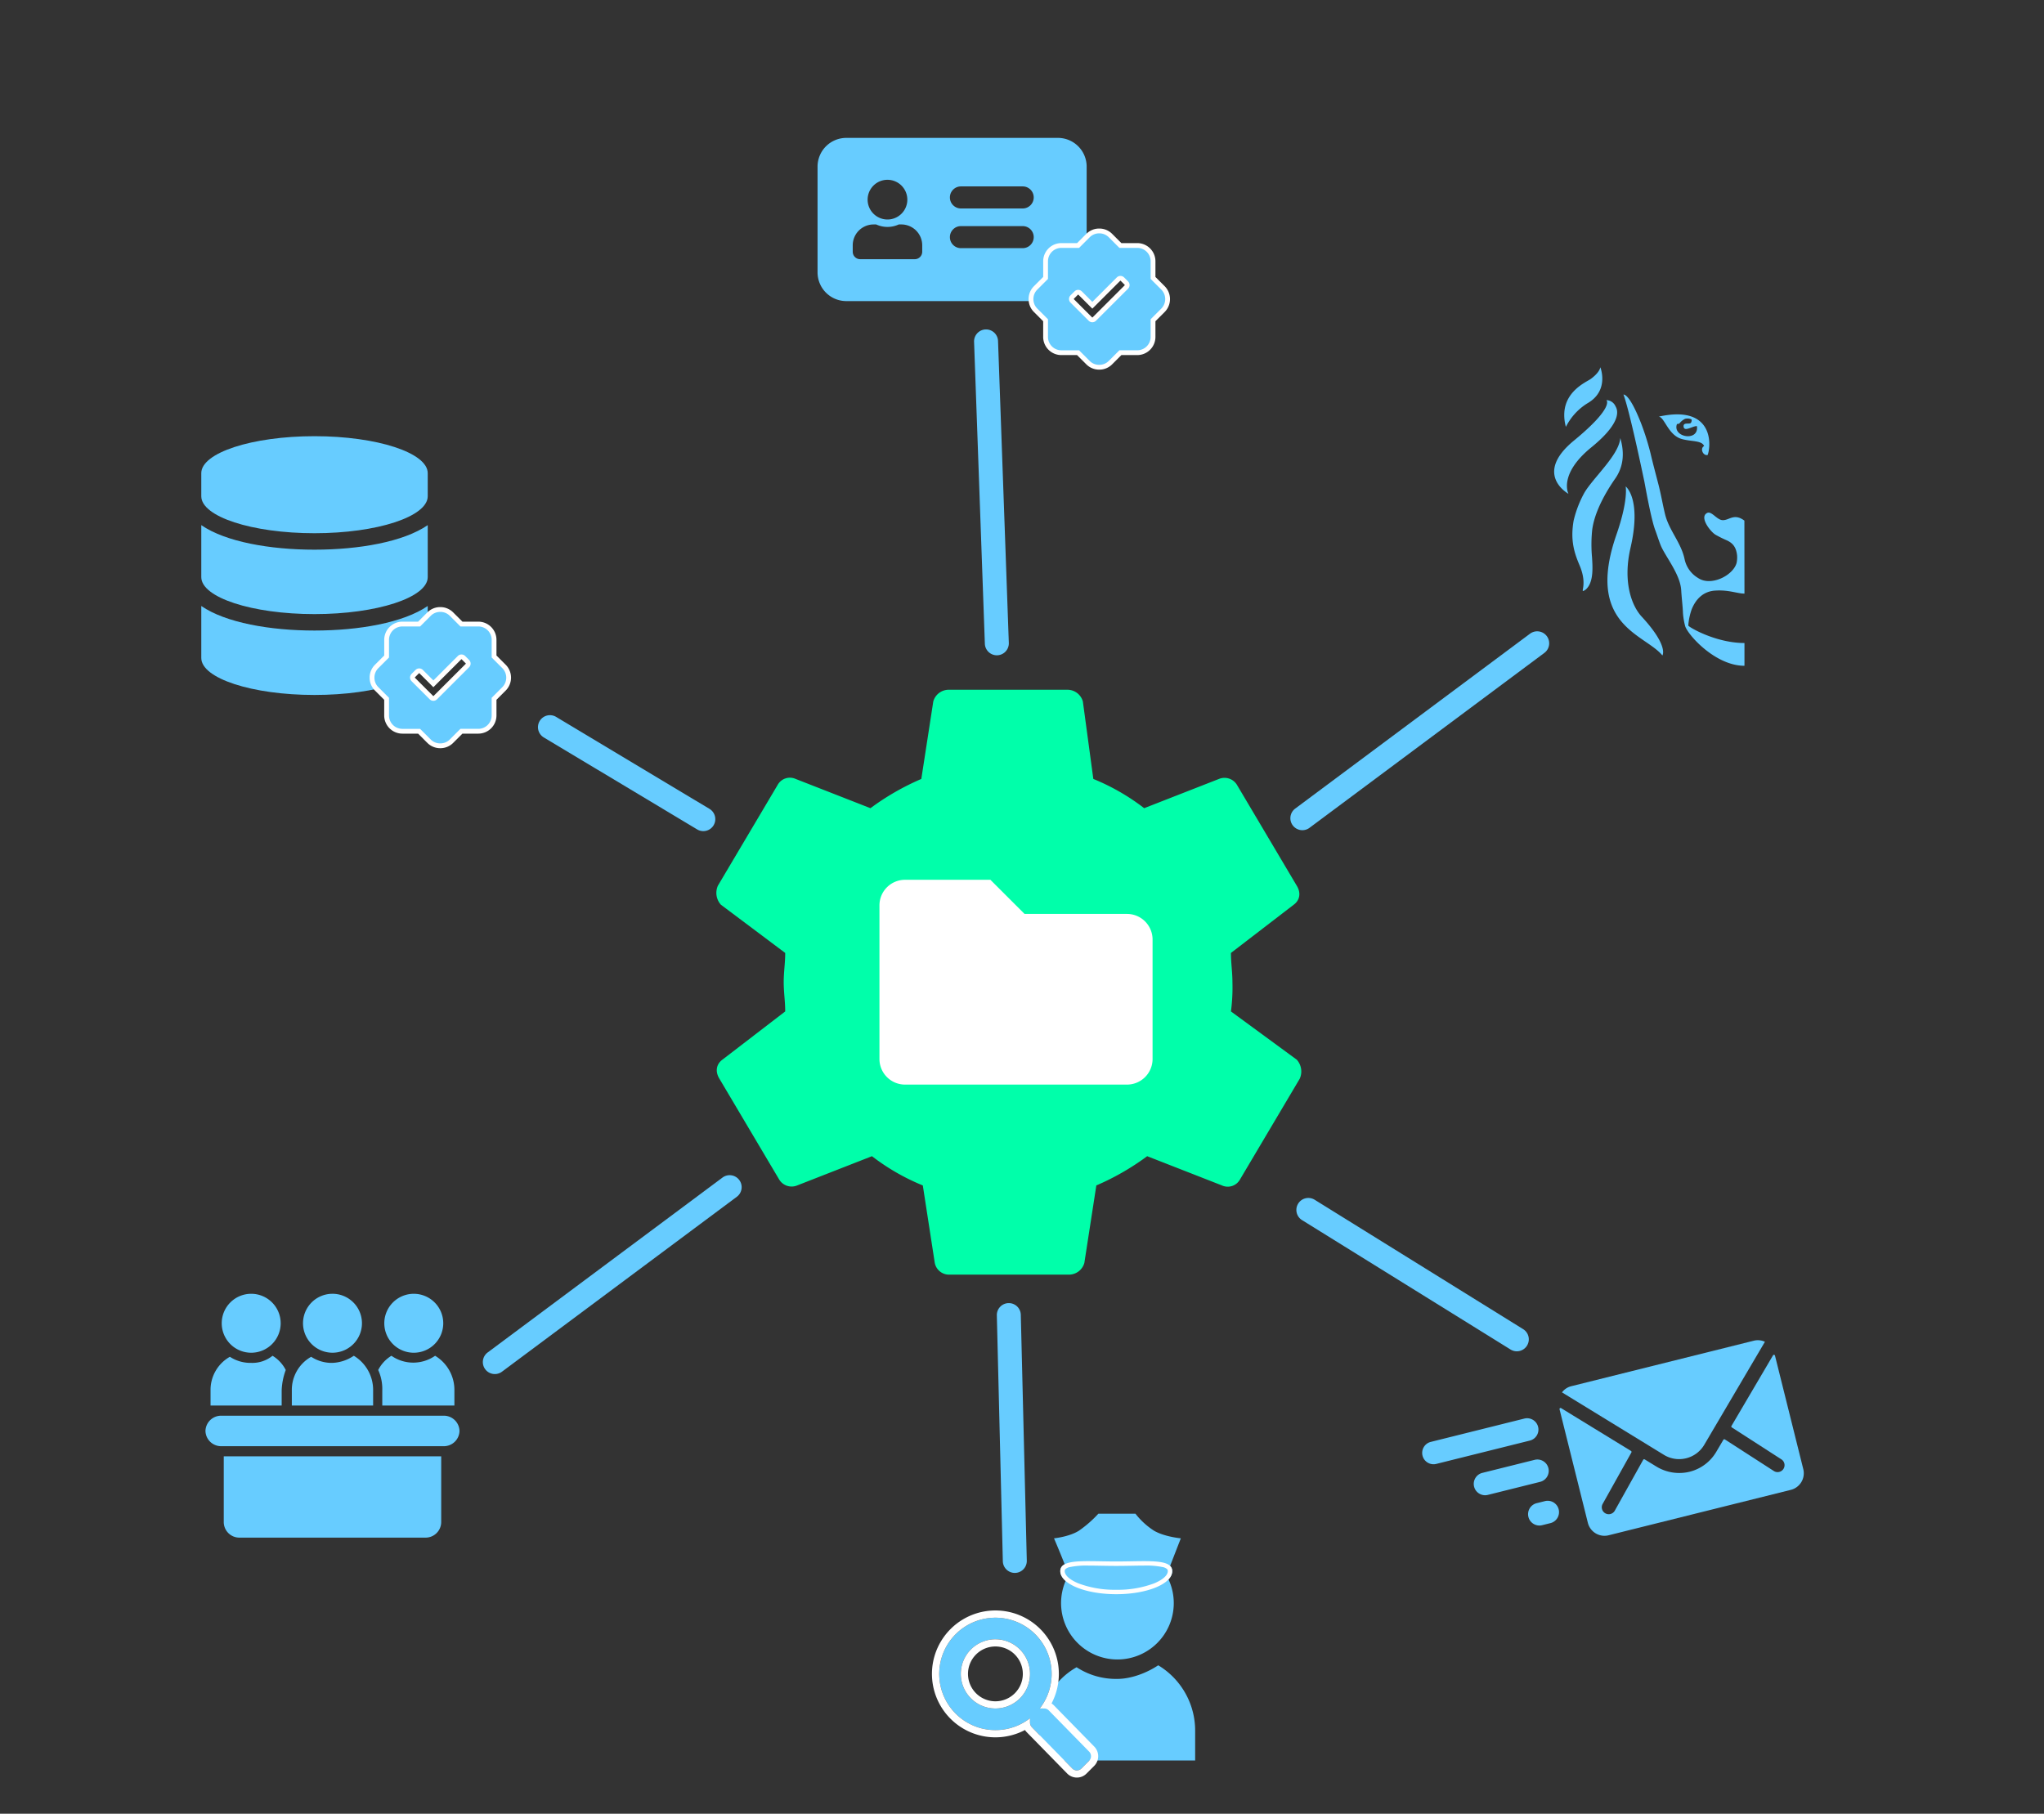 <svg xmlns="http://www.w3.org/2000/svg" width="853" height="757" viewBox="0 0 853 757">
  <rect x="0" y="0" width="853" height="757" fill="#333333" stroke="none"/>
  <g id="Group_45" data-name="Group 45" transform="translate(-1141 -822)">
    <g id="Group_28" data-name="Group 28">
      <path id="Line_2" data-name="Line 2" d="M0,78A4.992,4.992,0,0,1-4.01,75.987a5,5,0,0,1,1.023-7l98-73a5,5,0,0,1,7,1.023,5,5,0,0,1-1.023,7l-98,73A4.978,4.978,0,0,1,0,78Z" transform="translate(1684.5 1090.5)" fill="#67ccff"/>
      <path id="Line_5" data-name="Line 5" d="M4.5,131A5,5,0,0,1-.5,126.178L-5,.178A5,5,0,0,1-.178-5,5,5,0,0,1,5-.178l4.5,126A5,5,0,0,1,4.678,131C4.618,131,4.557,131,4.5,131Z" transform="translate(1552.5 964.5)" fill="#67ccff"/>
      <path id="Line_3" data-name="Line 3" d="M0,78A4.992,4.992,0,0,1-4.01,75.987a5,5,0,0,1,1.023-7l98-73a5,5,0,0,1,7,1.023,5,5,0,0,1-1.023,7l-98,73A4.978,4.978,0,0,1,0,78Z" transform="translate(1347.5 1317.5)" fill="#67ccff"/>
      <path id="Icon_ionic-md-settings" data-name="Icon ionic-md-settings" d="M218.129,137.637a76.329,76.329,0,0,0,.622-12.206c0-4.273-.622-7.933-.622-12.206L244.34,93.087c2.5-1.83,3.121-4.881,1.25-7.932L220.622,43.043A6.079,6.079,0,0,0,213.13,40.6L181.92,52.806A90.851,90.851,0,0,0,160.7,40.6L156.331,8.256a6.689,6.689,0,0,0-6.242-4.881H100.152A6.689,6.689,0,0,0,93.91,8.256L88.917,40.6A105.7,105.7,0,0,0,67.692,52.806L36.482,40.6a5.847,5.847,0,0,0-7.492,2.443L4.022,85.155a7.371,7.371,0,0,0,1.249,7.932l26.841,20.138c0,4.273-.622,7.932-.622,12.206s.622,7.933.622,12.206L5.9,157.775c-2.5,1.83-3.121,4.881-1.25,7.933l24.968,42.112a6.079,6.079,0,0,0,7.492,2.443l31.211-12.206A90.838,90.838,0,0,0,89.54,210.263l4.993,32.343a6.05,6.05,0,0,0,6.242,4.881h49.936a6.689,6.689,0,0,0,6.242-4.881l5-32.343a105.641,105.641,0,0,0,21.219-12.206l31.211,12.206a5.847,5.847,0,0,0,7.492-2.443l24.968-42.112a7.36,7.36,0,0,0-1.25-7.932Z" transform="translate(1436.567 1106.513)" fill="#0fa"/>
      <path id="Icon_awesome-folder" data-name="Icon awesome-folder" d="M103.293,18.747H60.551L46.3,4.5H10.685A10.685,10.685,0,0,0,0,15.185V79.3A10.685,10.685,0,0,0,10.685,89.984h92.607A10.685,10.685,0,0,0,113.978,79.3V29.433A10.685,10.685,0,0,0,103.293,18.747Z" transform="translate(1508.011 1184.702)" fill="#fff"/>
      <path id="Icon_awesome-database" data-name="Icon awesome-database" d="M94.5,15.429v9.643c0,8.5-21.164,15.429-47.25,15.429S0,33.569,0,25.071V15.429C0,6.931,21.164,0,47.25,0S94.5,6.931,94.5,15.429Zm0,21.7v21.7c0,8.5-21.164,15.429-47.25,15.429S0,67.319,0,58.821v-21.7c10.151,6.991,28.731,10.246,47.25,10.246S84.348,44.116,94.5,37.125Zm0,33.75v21.7c0,8.5-21.164,15.429-47.25,15.429S0,101.069,0,92.571v-21.7c10.151,6.991,28.731,10.246,47.25,10.246S84.348,77.866,94.5,70.875Z" transform="translate(1225 1004.055)" fill="#67ccff"/>
      <path id="Line_1" data-name="Line 1" d="M64,43.389a4.976,4.976,0,0,1-2.567-.713l-64-38.388a5,5,0,0,1-1.716-6.86,5,5,0,0,1,6.86-1.716l64,38.388A5,5,0,0,1,64,43.389Z" transform="translate(1370.5 1125.5)" fill="#67ccff"/>
      <path id="Line_6" data-name="Line 6" d="M87,59a4.976,4.976,0,0,1-2.632-.752l-87-54A5,5,0,0,1-4.248-2.637,5,5,0,0,1,2.637-4.248l87,54A5,5,0,0,1,87,59Z" transform="translate(1687 1327)" fill="#67ccff"/>
      <path id="Line_4" data-name="Line 4" d="M2.5,107.612a5,5,0,0,1-5-4.878L-5,.122A5,5,0,0,1-.122-5,5,5,0,0,1,5-.122L7.5,102.49a5,5,0,0,1-4.877,5.12Z" transform="translate(1562 1370.888)" fill="#67ccff"/>
      <path id="vlaanderen-logo" d="M51.169,44.222c.2-.533.491-.1,1.1-.481a6.758,6.758,0,0,1,2.371-1.933,4.3,4.3,0,0,1,2.505.147c.471.118.186,1.311-.167,1.619-.752.549-2.976-.356-2.976,1.289.092,2.695,3.692-.085,5.576-.01C60.5,51.427,49.53,49.615,51.169,44.222Zm2.008,5.988c4.088,1.177,8.438.54,9.406,2.966-1.877.984-.4,4.239,1.491,3.705,1.557-4.324,2.345-21.036-20.4-15.993,2.407.311,3.938,7.712,9.5,9.321ZM15.534,53.7c13.926-11.335,10.528-16.244,10.06-17.147a4.264,4.264,0,0,0-3.781-2.541s3.5,2.852-13.582,16.9c-17.095,14.063-2.257,22.2-2.257,22.2S1.634,65.019,15.534,53.7ZM14.386,35.029c8.663-5.373,4.886-14.747,4.886-14.747-.474,2.515-4.167,5-4.167,5-2.044,1.328-10.25,4.935-10.858,13.847A17.938,17.938,0,0,0,4.9,45.164,24.456,24.456,0,0,1,14.386,35.029ZM31.863,95.67c4.742-20.581-2.018-25.647-2.018-25.647s1.19,5.635-3.853,20.133C12.8,128.074,38,131.665,45.174,140.58c0,0,2.777-3.866-8.654-16.225-4.17-4.517-7.937-14.469-4.657-28.685ZM15.88,88.128c.994-7.574,5.645-15.7,9.612-21.386,4.716-6.78,3-13.792,2.1-16.931-.438,7.117-11.6,16.846-15.11,23.086a45.959,45.959,0,0,0-4.35,11.388c-1.482,8.493.4,13.769,2.5,18.737,3.7,8.735-.5,11.947,2.387,10.174,3.581-2.875,3.035-9.576,2.773-13.762A58.832,58.832,0,0,1,15.88,88.128ZM67.1,113.514c5.776-.409,9.262,1.243,12.32,1.243L79.39,84.3c-4.386-3.3-6.443.026-9.2-.2-2.332-.18-4.52-3.9-6.328-3.012-3.447,1.733,1.383,7.849,3.48,9.1a49.216,49.216,0,0,0,4.781,2.374c2.77,1.282,3.872,3.215,4.219,6.234a11.717,11.717,0,0,1-.17,3.006C74.909,107.1,65.5,111.9,60.1,108.265a12.036,12.036,0,0,1-5.664-7.862c-1.455-6.956-6.547-12.071-8.179-18.877-.994-4.137-1.727-8.5-2.822-12.66-1.112-4.3-2.26-8.562-3.172-12.47a108.833,108.833,0,0,0-3.853-12.372c-5.158-13.275-7.489-12.31-7.489-12.31S30.8,35.4,37.632,67.94c.281,1.331,2.764,15.666,4.575,20.385.648,1.694,1.779,5.3,2.525,6.9,2.172,4.66,7.908,11.731,8.287,18.1.219,3.686.644,6.731.733,9.52a29.1,29.1,0,0,0,.958,5.615c1.4,3.885,12.706,16.424,24.712,16.424v-9.5c-11.927,0-23.165-6.593-23.443-7.287a25.4,25.4,0,0,1,1.429-6.806c1.563-3.869,4.51-7.408,9.694-7.784Z" transform="translate(1789.578 954.998)" fill="#67ccff" fill-rule="evenodd"/>
      <g id="Group_23" data-name="Group 23" transform="translate(1226.745 1362)">
        <g id="Group_4" data-name="Group 4" transform="translate(0 0)">
          <g id="Group_4-2" data-name="Group 4" transform="translate(0)">
            <path id="Path_21" data-name="Path 21" d="M4.1,15.3A12.3,12.3,0,1,0,16.4,3,12.306,12.306,0,0,0,4.1,15.3Z" transform="translate(2.685 -3)" fill="#67ccff"/>
            <path id="Path_22" data-name="Path 22" d="M24.4,27.594A12.3,12.3,0,1,0,12.1,15.3,12.306,12.306,0,0,0,24.4,27.594Z" transform="translate(28.608 -3)" fill="#67ccff"/>
            <path id="Path_23" data-name="Path 23" d="M11,23.517v6.361H44.923V23.517A16.629,16.629,0,0,0,36.866,9.1a17.173,17.173,0,0,1-8.9,2.968,15.677,15.677,0,0,1-8.9-2.544A15.858,15.858,0,0,0,11,23.517Z" transform="translate(25.043 16.766)" fill="#67ccff"/>
            <path id="Path_24" data-name="Path 24" d="M32.683,23.517a27.415,27.415,0,0,1,1.7-8.481A14.771,14.771,0,0,0,28.866,9.1a13.309,13.309,0,0,1-8.9,2.968,15.677,15.677,0,0,1-8.9-2.544A15.858,15.858,0,0,0,3,23.517v6.361H32.683Z" transform="translate(-0.88 16.766)" fill="#67ccff"/>
            <path id="Path_25" data-name="Path 25" d="M51.3,29.878V23.517A16.629,16.629,0,0,0,43.246,9.1a15.951,15.951,0,0,1-18.234,0A14.975,14.975,0,0,0,19.5,15.037a18.985,18.985,0,0,1,1.7,8.481v6.361Z" transform="translate(52.587 16.766)" fill="#67ccff"/>
            <path id="Path_26" data-name="Path 26" d="M20.1,15.3A12.3,12.3,0,1,0,32.4,3,12.306,12.306,0,0,0,20.1,15.3Z" transform="translate(54.531 -3)" fill="#67ccff"/>
            <path id="Path_27" data-name="Path 27" d="M88.684,52.923a6.522,6.522,0,0,0,6.361-6.361V19H4.3V46.563a6.522,6.522,0,0,0,6.361,6.361Z" transform="translate(3.333 48.846)" fill="#67ccff"/>
            <path id="Path_28" data-name="Path 28" d="M102.149,15H8.861A6.522,6.522,0,0,0,2.5,21.361a6.522,6.522,0,0,0,6.361,6.361h93.289a6.522,6.522,0,0,0,6.361-6.361A6.522,6.522,0,0,0,102.149,15Z" transform="translate(-2.5 35.885)" fill="#67ccff"/>
          </g>
        </g>
      </g>
      <g id="Group_24" data-name="Group 24" transform="translate(1532.938 1453.8)">
        <path id="Path_33" data-name="Path 33" d="M35.617,50.034A23.517,23.517,0,1,0,12.1,26.517,23.534,23.534,0,0,0,35.617,50.034Z" transform="translate(38.764 10.791)" fill="#67ccff"/>
        <path id="Path_34" data-name="Path 34" d="M11,36.672v4.762l7.678,7.4h57.2V36.672A31.8,31.8,0,0,0,60.467,9.1c-4.866,3.244-11.353,5.676-17.029,5.676A29.98,29.98,0,0,1,26.408,9.911,30.326,30.326,0,0,0,11,36.672Z" transform="translate(30.944 54.157)" fill="#67ccff"/>
        <g id="Group_7" data-name="Group 7" transform="translate(0 43.373)">
          <path id="Icon_awesome-search" data-name="Icon awesome-search" d="M62.579,55.917,45.727,38.7a2.706,2.706,0,0,0-1.918-.79H41.97a23.456,23.456,0,1,0-4.062,4.062v1.839a2.706,2.706,0,0,0,.79,1.918L55.55,62.946a2.7,2.7,0,0,0,3.825,0l3.193-3.193A2.72,2.72,0,0,0,62.579,55.917ZM23.467,37.909A14.441,14.441,0,1,1,37.909,23.467,14.433,14.433,0,0,1,23.467,37.909Z" transform="translate(0 0)" fill="#67ccff"/>
          <path id="Icon_awesome-search_-_Outline" data-name="Icon awesome-search - Outline" d="M57.466,63.741a2.674,2.674,0,0,0,1.908-.8l3.193-3.193a2.72,2.72,0,0,0,.011-3.836L45.727,38.7a2.706,2.706,0,0,0-1.918-.79H41.97a23.456,23.456,0,1,0-4.062,4.062v1.839a2.706,2.706,0,0,0,.79,1.918L55.55,62.946a2.7,2.7,0,0,0,1.917.8m-34-54.716A14.441,14.441,0,1,1,9.026,23.467,14.433,14.433,0,0,1,23.467,9.026m34,57.716a5.674,5.674,0,0,1-4.038-1.674l-.023-.023L36.564,47.836a5.729,5.729,0,0,1-.758-.943A26.47,26.47,0,0,1,4.751,4.751,26.472,26.472,0,0,1,46.892,35.806a5.729,5.729,0,0,1,.956.771l.023.023L64.716,53.812a5.733,5.733,0,0,1-.028,8.062L61.5,65.061A5.644,5.644,0,0,1,57.466,66.741Zm-34-54.716A11.441,11.441,0,1,0,34.909,23.467,11.454,11.454,0,0,0,23.467,12.026Z" transform="translate(0 0)" fill="#fff"/>
        </g>
        <path id="Path_35" data-name="Path 35" d="M5258.046,1191.388c-.962-3.849-6.736-17.319-6.736-17.319s6.423-.641,10.432-3.207a48.307,48.307,0,0,0,8.064-7.056h15.5a30.994,30.994,0,0,0,7.7,7.056c4.331,2.566,11.225,3.207,11.225,3.207l-6.734,17.319Z" transform="translate(-5203.389 -1163.806)" fill="#67ccff"/>
        <path id="Path_36" data-name="Path 36" d="M23.356,2.683c12.9,0,23.356-1.276,23.356,4.038s-10.457,9.622-23.356,9.622S0,12.035,0,6.721,10.457,2.683,23.356,2.683Z" transform="translate(50.541 17.236)" fill="#67ccff"/>
        <path id="Path_36_-_Outline" data-name="Path 36 - Outline" d="M11.844,4.4a34.156,34.156,0,0,0-8.066.669,3.689,3.689,0,0,0-1.614.794,1.082,1.082,0,0,0-.316.861c0,1.721,2.13,3.625,5.7,5.095a42.917,42.917,0,0,0,15.811,2.679,42.917,42.917,0,0,0,15.811-2.679c3.567-1.469,5.7-3.374,5.7-5.095a1.083,1.083,0,0,0-.316-.861,3.687,3.687,0,0,0-1.613-.794A34.16,34.16,0,0,0,34.869,4.4c-1.594,0-3.31.03-5.127.062-2.049.036-4.168.073-6.386.073s-4.337-.037-6.385-.073c-1.817-.032-3.533-.062-5.127-.062m0-1.848c3.4,0,7.326.134,11.512.134,12.9,0,23.356-1.276,23.356,4.038s-10.457,9.622-23.356,9.622S0,12.035,0,6.721C0,3.131,4.772,2.549,11.844,2.549Z" transform="translate(50.541 17.236)" fill="#fff"/>
      </g>
      <g id="Group_25" data-name="Group 25" transform="translate(-13.259 -8.98)">
        <path id="Line_7" data-name="Line 7" d="M44.976,9.469H4.734A4.734,4.734,0,0,1,4.734,0H44.976a4.734,4.734,0,1,1,0,9.469Z" transform="translate(1746.76 1433.941) rotate(-14)" fill="#67ccff"/>
        <path id="Line_8" data-name="Line 8" d="M27.222,9.469H4.734A4.734,4.734,0,0,1,4.734,0H27.222a4.734,4.734,0,1,1,0,9.469Z" transform="translate(1768.281 1446.872) rotate(-14)" fill="#67ccff"/>
        <path id="Line_9" data-name="Line 9" d="M8.285,9.469H4.734A4.734,4.734,0,0,1,4.734,0H8.285a4.734,4.734,0,0,1,0,9.469Z" transform="translate(1790.951 1459.517) rotate(-14)" fill="#67ccff"/>
        <g id="Icon_ionic-ios-mail" data-name="Icon ionic-ios-mail" transform="translate(1803.113 1411.263) rotate(-14)">
          <path id="Path_68" data-name="Path 68" d="M91.893.137,67.929,24.547a.431.431,0,0,0,0,.624L84.7,43.032a2.89,2.89,0,0,1,0,4.1,2.9,2.9,0,0,1-4.1,0l-16.7-17.8a.457.457,0,0,0-.646,0l-4.076,4.143a17.932,17.932,0,0,1-12.784,5.39,18.292,18.292,0,0,1-13.051-5.546l-3.92-3.987a.457.457,0,0,0-.646,0l-16.7,17.8a2.9,2.9,0,0,1-4.1,0,2.89,2.89,0,0,1,0-4.1L24.744,25.17a.474.474,0,0,0,0-.624L.757.137A.439.439,0,0,0,0,.449V49.291a7.148,7.148,0,0,0,7.127,7.127h78.4a7.148,7.148,0,0,0,7.127-7.127V.449A.446.446,0,0,0,91.893.137Z" transform="translate(0 7.725)" fill="#67ccff"/>
          <path id="Path_69" data-name="Path 69" d="M43.63,40.78a12.108,12.108,0,0,0,8.708-3.653L87.283,1.559A7,7,0,0,0,82.873,0H4.41A6.954,6.954,0,0,0,0,1.559L34.944,37.127A12.11,12.11,0,0,0,43.63,40.78Z" transform="translate(2.695)" fill="#67ccff"/>
        </g>
      </g>
      <g id="Group_26" data-name="Group 26" transform="translate(1482.181 879.551)">
        <path id="Exclusion_1" data-name="Exclusion 1" d="M100.3,68.118H12a12,12,0,0,1-12-12V12A12,12,0,0,1,12,0h88.3a12,12,0,0,1,12,12V56.119a12,12,0,0,1-12,12ZM23.381,36.131a8.708,8.708,0,0,0-8.7,8.7v2.693a3.11,3.11,0,0,0,3.107,3.107H40.572a3.11,3.11,0,0,0,3.107-3.107V44.829a8.708,8.708,0,0,0-8.7-8.7H33.9a11.265,11.265,0,0,1-9.437,0Zm36.453.69a4.6,4.6,0,0,0,0,9.205H85.609a4.6,4.6,0,0,0,0-9.205ZM29.181,17.49a8.285,8.285,0,1,0,8.285,8.285A8.294,8.294,0,0,0,29.181,17.49Zm30.653,2.762a4.6,4.6,0,1,0,0,9.205H85.608a4.6,4.6,0,1,0,0-9.205Z" transform="translate(0 0)" fill="#67ccff"/>
      </g>
      <path id="Exclusion_8" data-name="Exclusion 8" d="M-1682.533,57.644a6.535,6.535,0,0,1-4.656-1.9l-4.177-4.177h-6.969a6.591,6.591,0,0,1-6.587-6.582v-6.96l-4.177-4.177A6.513,6.513,0,0,1-1711,29.2a6.513,6.513,0,0,1,1.9-4.651l4.177-4.177v-6.96a6.591,6.591,0,0,1,6.587-6.582h6.969l4.177-4.177a6.536,6.536,0,0,1,4.656-1.9,6.536,6.536,0,0,1,4.656,1.9l4.177,4.177h7.032a6.592,6.592,0,0,1,6.587,6.582v6.96l4.177,4.177a6.633,6.633,0,0,1,0,9.3l-4.177,4.177v6.96a6.592,6.592,0,0,1-6.587,6.582h-7.032l-4.177,4.177A6.536,6.536,0,0,1-1682.533,57.644Zm-8.792-31.3a1.161,1.161,0,0,0-.823.339l-1.645,1.644a1.163,1.163,0,0,0,0,1.644l7.56,7.555a1.157,1.157,0,0,0,.823.341,1.155,1.155,0,0,0,.822-.341l13.376-13.366a1.147,1.147,0,0,0,.342-.818,1.156,1.156,0,0,0-.342-.825l-1.645-1.644a1.159,1.159,0,0,0-.822-.339,1.161,1.161,0,0,0-.823.339l-10.907,10.9-5.095-5.091A1.16,1.16,0,0,0-1691.325,26.345Z" transform="translate(3282.26 917.636)" fill="#67ccff"/>
      <path id="Exclusion_8_-_Outline" data-name="Exclusion 8 - Outline" d="M-1682.533,58.644a7.529,7.529,0,0,1-5.362-2.19l-3.885-3.885h-6.555a7.593,7.593,0,0,1-7.587-7.582V38.442l-3.884-3.884A7.506,7.506,0,0,1-1712,29.2a7.506,7.506,0,0,1,2.2-5.358l3.884-3.884V13.411a7.593,7.593,0,0,1,7.587-7.582h6.555l3.884-3.885a7.53,7.53,0,0,1,5.363-2.191,7.529,7.529,0,0,1,5.362,2.19l3.885,3.885h6.618a7.593,7.593,0,0,1,7.587,7.582v6.546l3.892,3.893a7.637,7.637,0,0,1-.009,10.708l-3.884,3.884v6.546a7.593,7.593,0,0,1-7.587,7.582h-6.618l-3.884,3.884A7.53,7.53,0,0,1-1682.533,58.644Zm-15.8-50.814a5.59,5.59,0,0,0-5.587,5.582v7.374l-4.47,4.47A5.52,5.52,0,0,0-1710,29.2a5.52,5.52,0,0,0,1.608,3.943l4.471,4.471v7.374a5.59,5.59,0,0,0,5.587,5.582h7.383l4.47,4.47a5.542,5.542,0,0,0,3.949,1.6,5.542,5.542,0,0,0,3.949-1.606l4.469-4.47h7.447a5.59,5.59,0,0,0,5.587-5.582V37.613l4.47-4.47a5.63,5.63,0,0,0,0-7.892l-4.465-4.466V13.411a5.59,5.59,0,0,0-5.587-5.582h-7.447l-4.47-4.47a5.542,5.542,0,0,0-3.949-1.6,5.542,5.542,0,0,0-3.949,1.606l-4.469,4.47Zm12.926,31.037a2.15,2.15,0,0,1-1.529-.634l-7.56-7.555a2.147,2.147,0,0,1-.633-1.529,2.147,2.147,0,0,1,.633-1.529l1.645-1.644a2.158,2.158,0,0,1,1.53-.631,2.153,2.153,0,0,1,1.528.629l4.39,4.386,10.2-10.2a2.157,2.157,0,0,1,1.53-.631,2.152,2.152,0,0,1,1.527.63l1.647,1.645a2.15,2.15,0,0,1,.635,1.534,2.14,2.14,0,0,1-.638,1.528l-13.373,13.362A2.147,2.147,0,0,1-1685.41,38.867Zm-5.916-11.522a.161.161,0,0,0-.119.049l-1.642,1.641a.159.159,0,0,0-.047.115.159.159,0,0,0,.047.114l7.56,7.555a.157.157,0,0,0,.116.049.155.155,0,0,0,.115-.048l13.377-13.366a.151.151,0,0,0,.048-.113.156.156,0,0,0-.048-.115l-1.645-1.644a.157.157,0,0,0-.115-.046.161.161,0,0,0-.119.049l-11.611,11.605-5.8-5.8A.158.158,0,0,0-1691.325,27.345Z" transform="translate(3282.26 917.636)" fill="#fff"/>
      <path id="Exclusion_9" data-name="Exclusion 9" d="M-1682.533,57.644a6.535,6.535,0,0,1-4.656-1.9l-4.177-4.177h-6.969a6.591,6.591,0,0,1-6.587-6.582v-6.96l-4.177-4.177A6.513,6.513,0,0,1-1711,29.2a6.513,6.513,0,0,1,1.9-4.651l4.177-4.177v-6.96a6.591,6.591,0,0,1,6.587-6.582h6.969l4.177-4.177a6.536,6.536,0,0,1,4.656-1.9,6.536,6.536,0,0,1,4.656,1.9l4.177,4.177h7.032a6.592,6.592,0,0,1,6.587,6.582v6.96l4.177,4.177a6.633,6.633,0,0,1,0,9.3l-4.177,4.177v6.96a6.592,6.592,0,0,1-6.587,6.582h-7.032l-4.177,4.177A6.536,6.536,0,0,1-1682.533,57.644Zm-8.792-31.3a1.161,1.161,0,0,0-.823.339l-1.645,1.644a1.163,1.163,0,0,0,0,1.644l7.56,7.555a1.157,1.157,0,0,0,.823.341,1.155,1.155,0,0,0,.822-.341l13.376-13.366a1.147,1.147,0,0,0,.342-.818,1.156,1.156,0,0,0-.342-.825l-1.645-1.644a1.159,1.159,0,0,0-.822-.339,1.161,1.161,0,0,0-.823.339l-10.907,10.9-5.095-5.091A1.16,1.16,0,0,0-1691.325,26.345Z" transform="translate(3007.26 1075.636)" fill="#67ccff"/>
      <path id="Exclusion_9_-_Outline" data-name="Exclusion 9 - Outline" d="M-1682.533,58.644a7.529,7.529,0,0,1-5.362-2.19l-3.885-3.885h-6.555a7.593,7.593,0,0,1-7.587-7.582V38.442l-3.884-3.884A7.506,7.506,0,0,1-1712,29.2a7.506,7.506,0,0,1,2.2-5.358l3.884-3.884V13.411a7.593,7.593,0,0,1,7.587-7.582h6.555l3.884-3.885a7.53,7.53,0,0,1,5.363-2.191,7.529,7.529,0,0,1,5.362,2.19l3.885,3.885h6.618a7.593,7.593,0,0,1,7.587,7.582v6.546l3.892,3.893a7.637,7.637,0,0,1-.009,10.708l-3.884,3.884v6.546a7.593,7.593,0,0,1-7.587,7.582h-6.618l-3.884,3.884A7.53,7.53,0,0,1-1682.533,58.644Zm-15.8-50.814a5.59,5.59,0,0,0-5.587,5.582v7.374l-4.47,4.47A5.52,5.52,0,0,0-1710,29.2a5.52,5.52,0,0,0,1.608,3.943l4.471,4.471v7.374a5.59,5.59,0,0,0,5.587,5.582h7.383l4.47,4.47a5.542,5.542,0,0,0,3.949,1.6,5.542,5.542,0,0,0,3.949-1.606l4.469-4.47h7.447a5.59,5.59,0,0,0,5.587-5.582V37.613l4.47-4.47a5.63,5.63,0,0,0,0-7.892l-4.465-4.466V13.411a5.59,5.59,0,0,0-5.587-5.582h-7.447l-4.47-4.47a5.542,5.542,0,0,0-3.949-1.6,5.542,5.542,0,0,0-3.949,1.606l-4.469,4.47Zm12.926,31.037a2.15,2.15,0,0,1-1.529-.634l-7.56-7.555a2.147,2.147,0,0,1-.633-1.529,2.147,2.147,0,0,1,.633-1.529l1.645-1.644a2.158,2.158,0,0,1,1.53-.631,2.153,2.153,0,0,1,1.528.629l4.39,4.386,10.2-10.2a2.157,2.157,0,0,1,1.53-.631,2.152,2.152,0,0,1,1.527.63l1.647,1.645a2.15,2.15,0,0,1,.635,1.534,2.14,2.14,0,0,1-.638,1.528l-13.373,13.362A2.147,2.147,0,0,1-1685.41,38.867Zm-5.916-11.522a.161.161,0,0,0-.119.049l-1.642,1.641a.159.159,0,0,0-.047.115.159.159,0,0,0,.047.114l7.56,7.555a.157.157,0,0,0,.116.049.155.155,0,0,0,.115-.048l13.377-13.366a.151.151,0,0,0,.048-.113.156.156,0,0,0-.048-.115l-1.645-1.644a.157.157,0,0,0-.115-.046.161.161,0,0,0-.119.049l-11.611,11.605-5.8-5.8A.158.158,0,0,0-1691.325,27.345Z" transform="translate(3007.26 1075.636)" fill="#fff"/>
    </g>
    <rect id="Rectangle_114" data-name="Rectangle 114" width="853" height="757" transform="translate(1141 822)" fill="none"/>
  </g>
</svg>
